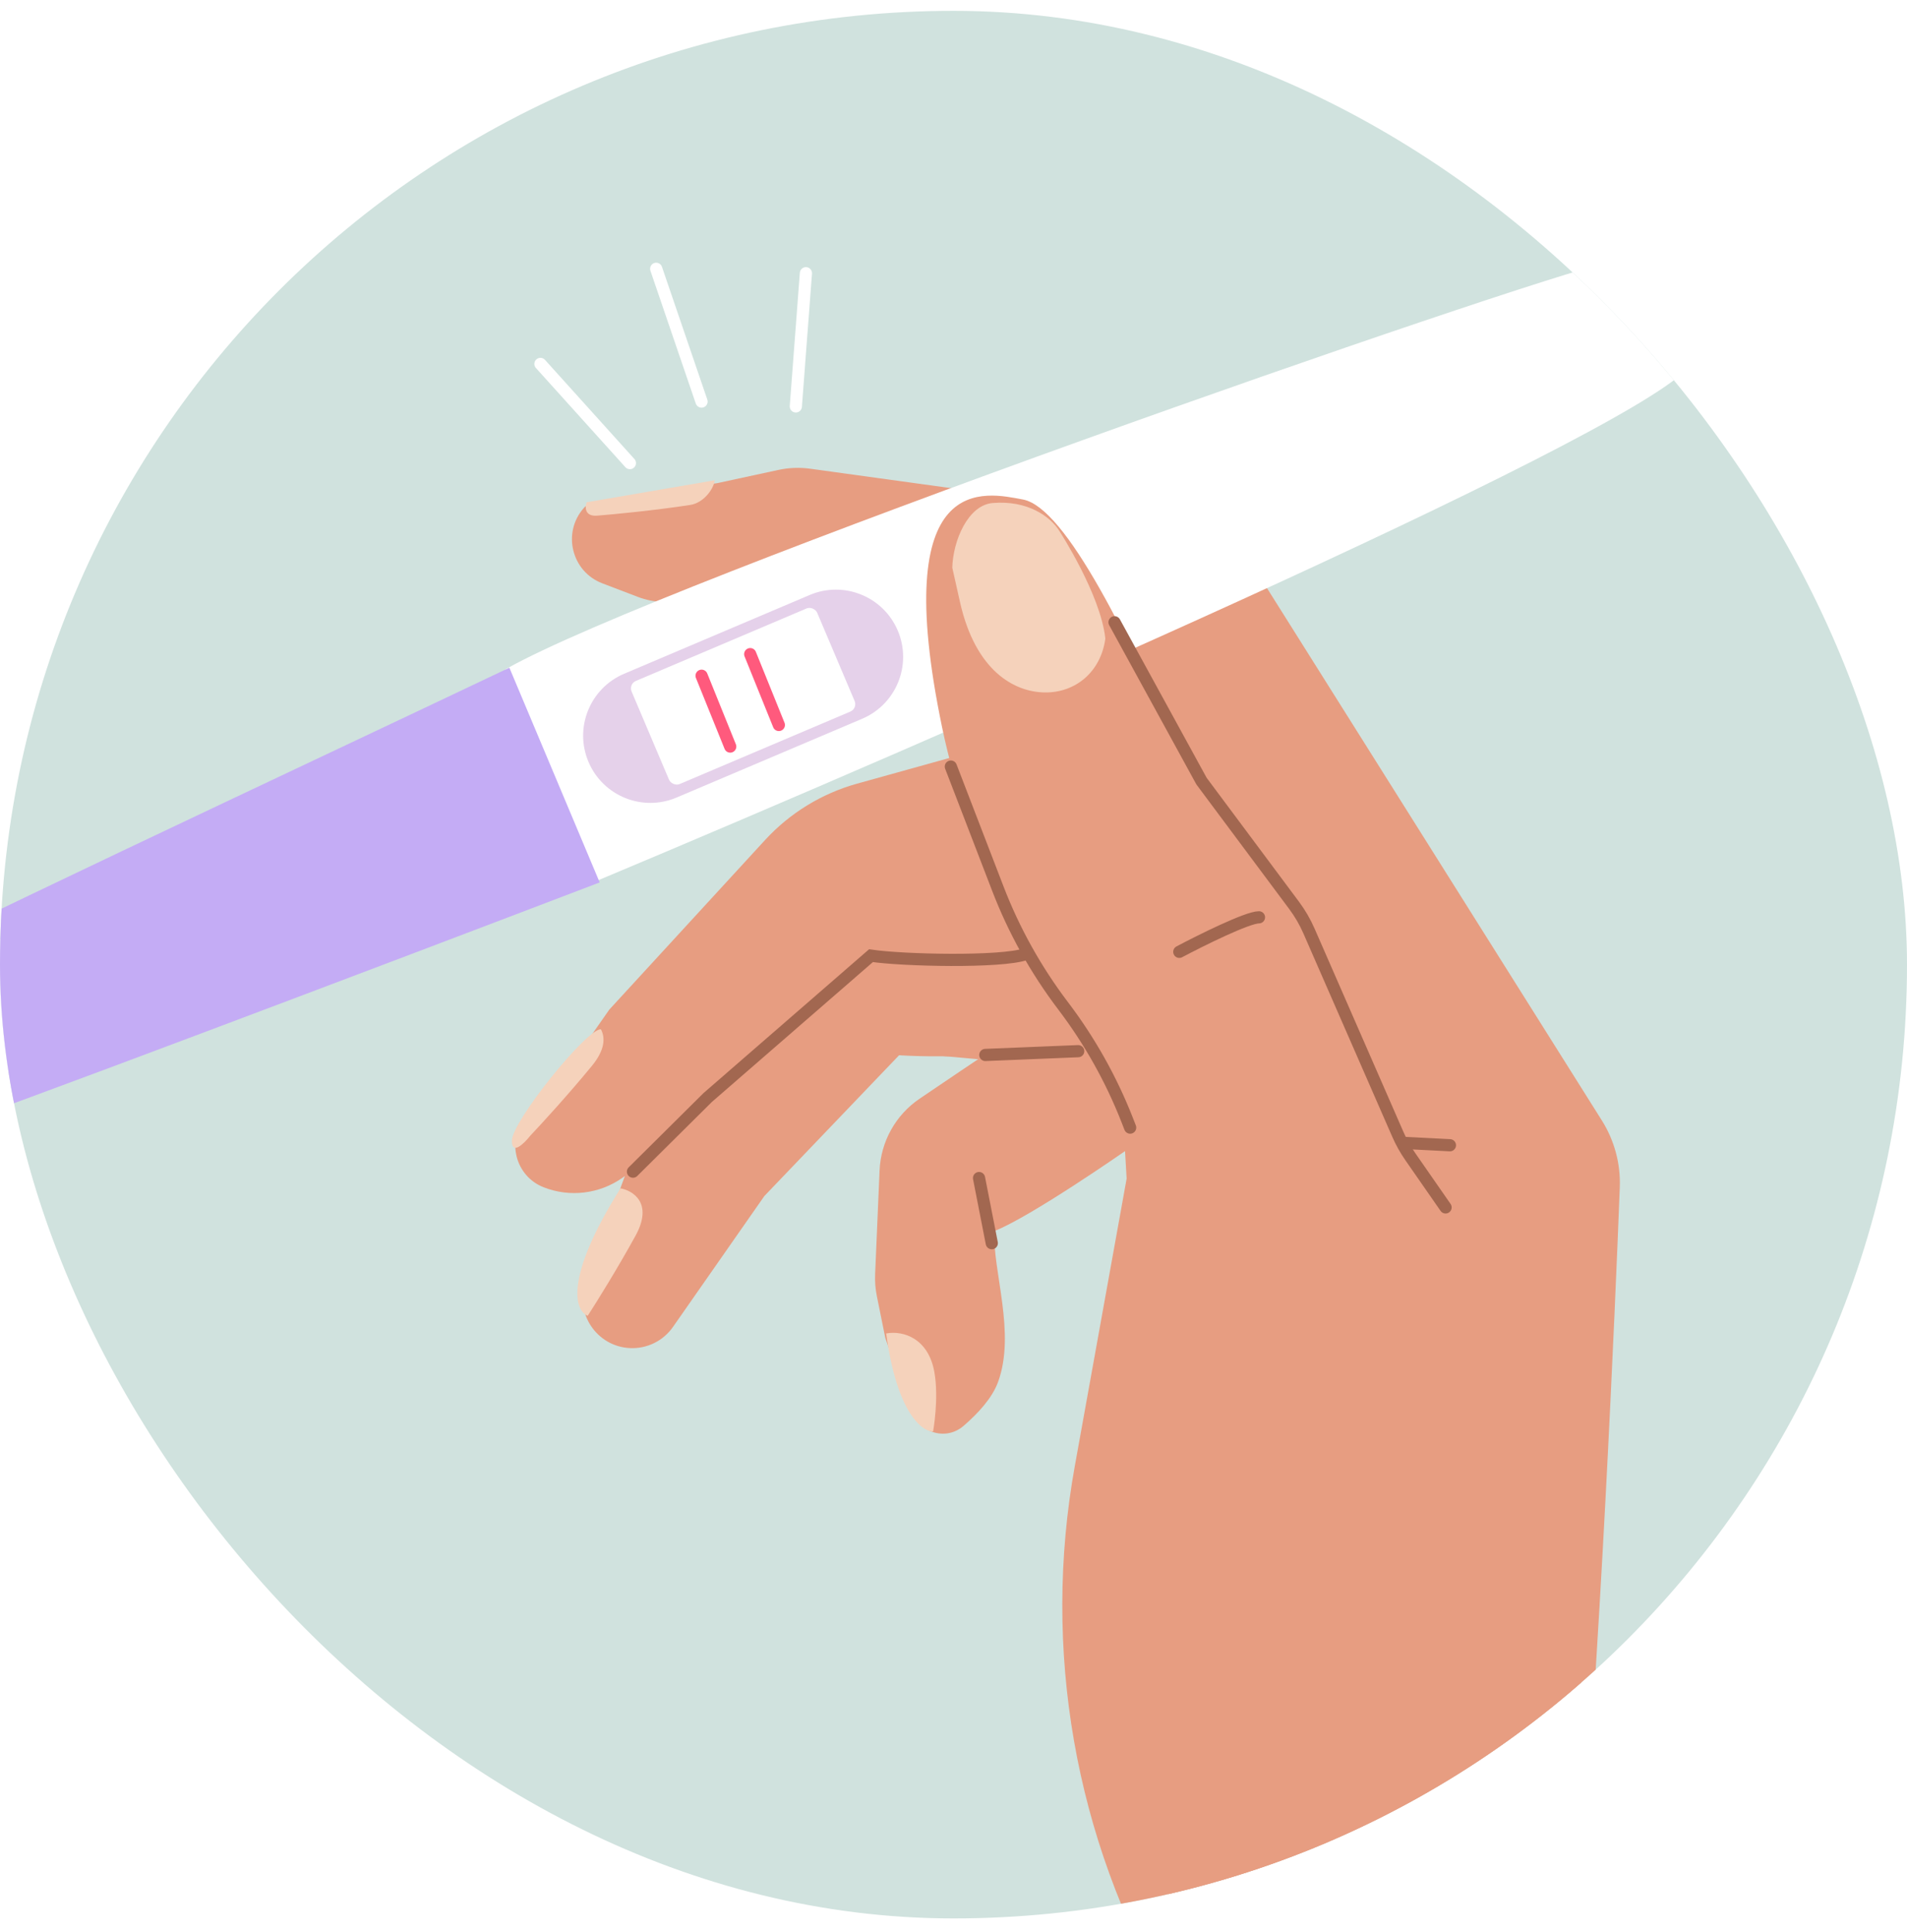 <?xml version="1.0"?>
<svg xmlns="http://www.w3.org/2000/svg" width="79" height="80" viewBox="0 0 82 83" fill="none">
<g clip-path="url(#clip0_1534_8760)">
<rect y="0.447" width="82" height="82" rx="41" fill="#D0E2DE"/>
<path d="M67.776 83.098C67.599 85.11 65.904 86.633 63.883 86.633L54.253 86.633C52.164 86.633 50.438 85.004 50.317 82.919L48.376 49.463C48.376 49.463 44.323 52.287 42.756 52.901C42.681 54.634 43.69 57.283 42.913 59.395C42.66 60.082 42.051 60.741 41.437 61.271C40.634 61.965 39.458 61.532 39.113 60.528L38.067 57.491L37.705 55.702C37.641 55.389 37.616 55.069 37.63 54.75L37.821 50.299C37.874 49.054 38.512 47.908 39.544 47.209C40.727 46.407 42.142 45.451 42.298 45.359C38.212 45.469 33.163 45.475 34.891 41.936C36.875 37.824 44.986 36.479 51.242 38.577C53.188 39.23 54.155 38.449 53.13 36.67C52.954 36.365 52.784 36.102 52.532 35.856C50.017 33.411 47.164 31.163 46.118 30.358C45.845 30.148 45.544 29.98 45.224 29.852L36.298 26.283C35.831 26.097 35.332 26.001 34.829 26.002L33.433 26.003L28.477 25.852C28.123 25.841 27.773 25.771 27.442 25.645L25.899 25.056C24.579 24.552 24.166 22.886 25.098 21.824C25.22 21.685 25.387 21.593 25.57 21.565L30.848 20.748L33.469 20.182C33.919 20.084 34.384 20.067 34.84 20.13L48.775 22.052L50.721 22.399C52.126 22.651 53.36 23.482 54.12 24.69L68.878 48.144C69.419 49.004 69.689 50.005 69.65 51.02C69.462 55.91 68.817 71.333 67.776 83.098Z" fill="#E79D81"/>
<path d="M51.846 46.404L38.781 45.216L32.868 51.393L28.938 57.021C28.521 57.619 27.827 57.962 27.099 57.931C25.652 57.869 24.686 56.415 25.19 55.057L26.87 50.535L26.76 50.613C25.771 51.307 24.5 51.459 23.376 51.018C22.171 50.545 21.77 49.038 22.582 48.029L25.396 44.531L26.199 43.381L32.898 36.09C33.965 34.929 35.336 34.09 36.855 33.667L42.8 32.014L43.544 32.162C50.162 29.322 57.192 44.406 57.192 44.406L57.901 44.418C57.185 44.399 56.51 44.406 55.899 44.399L51.846 46.404Z" fill="#E79D81"/>
<g filter="url(#filter0_d_1534_8760)">
<path d="M30.166 15.913L28.216 10.206" stroke="white" stroke-width="0.524" stroke-linecap="round" stroke-linejoin="round"/>
<path d="M34.22 16.122L34.654 10.396" stroke="white" stroke-width="0.524" stroke-linecap="round" stroke-linejoin="round"/>
<path d="M23.239 14.295L27.085 18.558" stroke="white" stroke-width="0.524" stroke-linecap="round" stroke-linejoin="round"/>
</g>
<path d="M25.261 37.639L21.657 29.147C21.589 28.988 21.629 28.814 21.779 28.729C28.341 25.01 65.468 12.067 69.248 11.238C73.076 10.397 73.312 15.267 72.52 15.865C69.319 19.093 40.182 31.765 25.707 37.827C25.53 37.901 25.335 37.815 25.261 37.639Z" fill="white"/>
<path d="M19.699 30.698L22.137 29.663L25.241 36.978L22.803 38.013L18.914 38.094L-0.37 46.278L-2.439 41.401L16.844 33.217L19.699 30.698Z" fill="white"/>
<path d="M19.135 37.999L17.442 34.009M9.967 37.967L10.719 39.74M8.193 38.719L8.946 40.492M6.42 39.472L7.173 41.245M4.647 40.224L5.399 41.998M2.874 40.977L3.626 42.75" stroke="#9267E8" stroke-width="0.524" stroke-linecap="round"/>
<path d="M25.305 32.733C24.682 31.264 25.367 29.568 26.836 28.944L34.815 25.558C36.284 24.934 37.981 25.62 38.604 27.089C39.227 28.558 38.542 30.254 37.073 30.878L29.094 34.264C27.625 34.888 25.928 34.202 25.305 32.733Z" fill="#E5D1EA"/>
<rect x="27.023" y="29.387" width="8.668" height="4.816" rx="0.347" transform="rotate(-22.997 27.023 29.387)" fill="white"/>
<path d="M30.168 29.028L31.399 32.073" stroke="#FF5A7D" stroke-width="0.524" stroke-linecap="round"/>
<path d="M32.259 28.1L33.49 31.145" stroke="#FF5A7D" stroke-width="0.524" stroke-linecap="round"/>
<path d="M25.786 37.913L21.903 28.683C13.051 32.897 -4.427 41.053 -5.961 42.071C-7.262 42.935 -7.914 44.475 -7.438 46.233C-6.678 49.042 -4.095 48.969 -2.593 48.539C-1.071 48.103 16.599 41.422 25.786 37.913Z" fill="#C4ACF5"/>
<path d="M-5.67 45.103C-5.111 46.278 -4.664 47.218 -2.202 46.334M-1.082 42.631C-1.653 42.037 -2.581 41.903 -4.585 43.145" stroke="#9267E8" stroke-width="0.524" stroke-linecap="round"/>
<path d="M22.799 48.804C23.262 48.316 24.442 47.029 25.454 45.796C26.021 45.105 26.03 44.584 25.838 44.225C25.216 44.209 22.034 48.169 22.012 49C21.995 49.665 22.529 49.147 22.799 48.804Z" fill="#F5D2BB"/>
<path d="M29.674 21.688C30.252 21.601 30.679 21.017 30.736 20.626L25.224 21.572C25.15 21.784 25.139 22.195 25.688 22.146C26.36 22.093 28.097 21.928 29.674 21.688Z" fill="#F5D2BB"/>
<path d="M27.329 53.097C28.097 51.699 27.217 51.159 26.681 51.064C24.238 54.949 24.724 56.335 25.272 56.542C25.638 55.977 26.561 54.496 27.329 53.097Z" fill="#F5D2BB"/>
<path d="M42.646 53.421L42.098 50.621" stroke="#A26750" stroke-width="0.524" stroke-miterlimit="10" stroke-linecap="round"/>
<path d="M50.864 48.702C50.864 48.702 42.787 42.186 40.513 31.264C38.184 20.08 42.401 21.16 43.997 21.455C47.662 22.179 54.845 43.573 57.794 47.741" fill="#E79D81"/>
<path d="M95.715 145.638L67.979 145.638L50.801 86.931L50.216 85.919C46.213 78.996 44.796 70.877 46.215 63.007L48.632 49.606C48.632 49.606 36.99 19.385 44.017 21.964C45.806 23.51 52.901 35.405 52.901 35.405C52.901 35.405 55.982 40.423 60.22 45.255C63.172 48.622 67.656 49.7 67.979 58.163L67.979 86.931L95.715 145.638Z" fill="#E79D81"/>
<path d="M44.928 29.747C46.245 29.762 47.334 28.866 47.529 27.435C47.333 25.549 45.568 22.831 45.568 22.831C45.174 22.182 44.184 21.477 42.684 21.604C41.624 21.694 40.978 23.222 40.948 24.385L41.283 25.878C41.95 28.821 43.612 29.732 44.928 29.747Z" fill="#F5D2BB"/>
<path d="M62.159 51.884L60.642 49.701C60.433 49.4 60.254 49.079 60.107 48.743L56.287 40.005C56.115 39.612 55.899 39.239 55.642 38.895L51.664 33.558L47.925 26.73M40.886 32.933L42.907 38.181C43.6 39.982 44.544 41.677 45.711 43.215V43.215C46.854 44.721 47.784 46.377 48.473 48.138L48.596 48.453M50.709 40.897C51.644 40.402 53.637 39.413 54.135 39.413" stroke="#A26750" stroke-width="0.524" stroke-miterlimit="10" stroke-linecap="round"/>
<path d="M27.218 50.346L30.432 47.158L37.452 41.062C38.83 41.267 43.035 41.361 44.097 40.998M46.362 45.167L42.368 45.33" stroke="#A26750" stroke-width="0.524" stroke-miterlimit="10" stroke-linecap="round"/>
<path d="M40.178 58.964C40.379 60.107 40.123 61.514 40.123 61.514C39.639 61.522 38.558 60.69 38.105 57.301C38.869 57.163 39.926 57.536 40.178 58.964Z" fill="#F5D2BB"/>
<path d="M62.346 49.211L60.394 49.111" stroke="#A26750" stroke-width="0.524" stroke-miterlimit="10" stroke-linecap="round"/>
</g>
<defs>
<filter id="filter0_d_1534_8760" x="16.328" y="4.624" width="25.238" height="22.175" filterUnits="userSpaceOnUse" color-interpolation-filters="sRGB">
<feFlood flood-opacity="0" result="BackgroundImageFix"/>
<feColorMatrix in="SourceAlpha" type="matrix" values="0 0 0 0 0 0 0 0 0 0 0 0 0 0 0 0 0 0 127 0" result="hardAlpha"/>
<feOffset dy="1.33"/>
<feGaussianBlur stdDeviation="3.325"/>
<feComposite in2="hardAlpha" operator="out"/>
<feColorMatrix type="matrix" values="0 0 0 0 0 0 0 0 0 0 0 0 0 0 0 0 0 0 0.08 0"/>
<feBlend mode="normal" in2="BackgroundImageFix" result="effect1_dropShadow_1534_8760"/>
<feBlend mode="normal" in="SourceGraphic" in2="effect1_dropShadow_1534_8760" result="shape"/>
</filter>
<clipPath id="clip0_1534_8760">
<rect y="0.447" width="82" height="82" rx="41" fill="white"/>
</clipPath>
</defs>
</svg>
